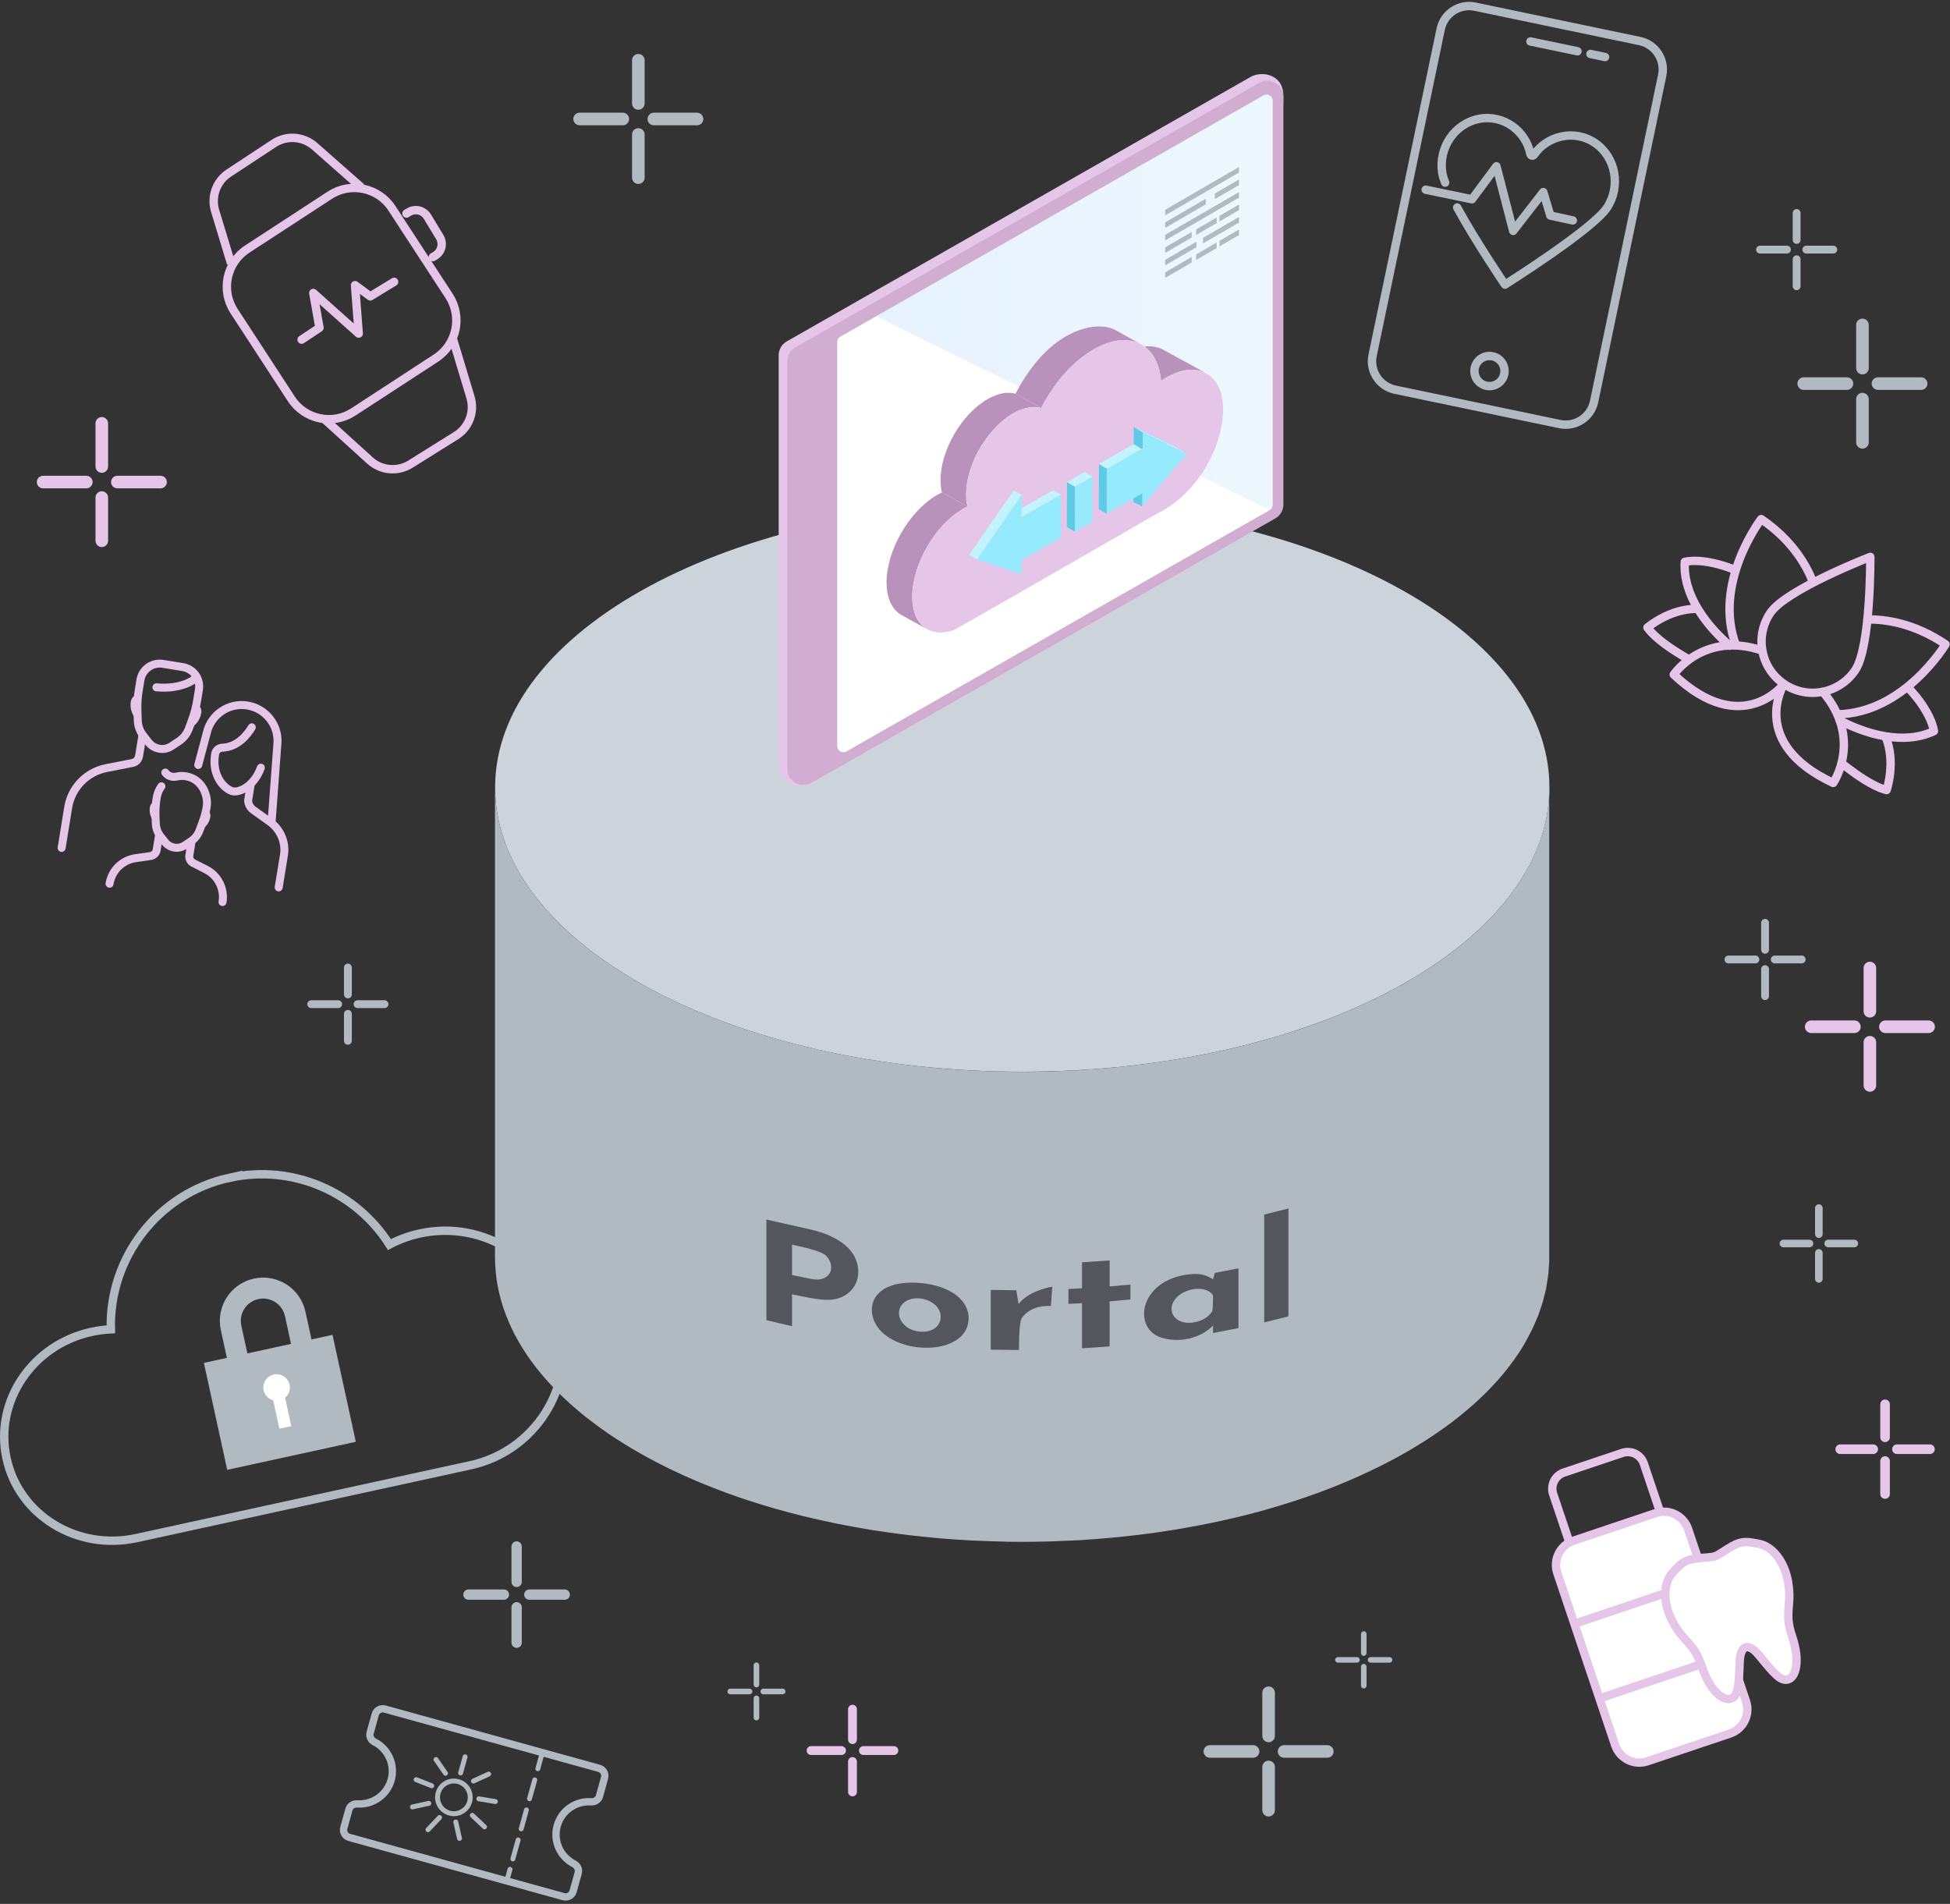 <svg width="465" height="454" viewBox="0 0 465 454" fill="none" xmlns="http://www.w3.org/2000/svg">
<rect x="0" y="0" width="465" height="454" fill="#333333" stroke="none"/>
<path d="M78.646 46.554L58.952 59.397C54 62.626 52.604 69.258 55.833 74.21L69.459 95.105C72.689 100.056 79.321 101.453 84.272 98.224L103.966 85.381C108.918 82.151 110.314 75.519 107.085 70.567L93.459 49.673C90.23 44.721 83.597 43.325 78.646 46.554Z" stroke="#E5C6E8" stroke-width="2" stroke-miterlimit="10"/>
<path d="M55.104 62.823L51.302 50.292C50.272 46.883 51.599 43.209 54.573 41.255L65.298 34.193C68.325 32.207 72.307 32.483 75.025 34.873L86.165 44.685" stroke="#E5C6E8" stroke-width="2" stroke-miterlimit="10"/>
<path d="M77.319 99.916L88.3 109.877C90.965 112.235 94.862 112.553 97.878 110.674L108.763 103.867C111.832 101.944 113.245 98.207 112.193 94.745L107.914 80.536" stroke="#E5C6E8" stroke-width="2" stroke-miterlimit="10"/>
<path d="M71.925 80.993L76.184 78.157L74.708 69.864L85.539 79.548L84.658 68.005L88.3 70.671L93.982 67.209" stroke="#E5C6E8" stroke-width="2" stroke-linecap="round" stroke-linejoin="round"/>
<path d="M96.923 50.919L97.486 50.579C99.015 49.655 100.99 50.143 101.914 51.662L104.866 56.536C105.79 58.066 105.302 60.041 103.783 60.965L103.22 61.304" stroke="#E5C6E8" stroke-width="2" stroke-linecap="round" stroke-linejoin="round"/>
<path d="M445.896 241.143V230.832" stroke="#E5C6E8" stroke-width="3" stroke-linecap="round" stroke-linejoin="round"/>
<path d="M445.896 258.835V248.534" stroke="#E5C6E8" stroke-width="3" stroke-linecap="round" stroke-linejoin="round"/>
<path d="M442.201 244.839H431.9" stroke="#E5C6E8" stroke-width="3" stroke-linecap="round" stroke-linejoin="round"/>
<path d="M459.903 244.839H449.592" stroke="#E5C6E8" stroke-width="3" stroke-linecap="round" stroke-linejoin="round"/>
<path d="M152.218 24.668V14.367" stroke="#B2BAC1" stroke-width="3" stroke-linecap="round" stroke-linejoin="round"/>
<path d="M152.218 42.37V32.069" stroke="#B2BAC1" stroke-width="3" stroke-linecap="round" stroke-linejoin="round"/>
<path d="M148.512 28.374H138.211" stroke="#B2BAC1" stroke-width="3" stroke-linecap="round" stroke-linejoin="round"/>
<path d="M166.214 28.374H155.913" stroke="#B2BAC1" stroke-width="3" stroke-linecap="round" stroke-linejoin="round"/>
<path d="M444.122 87.778V77.477" stroke="#B2BAC1" stroke-width="3" stroke-linecap="round" stroke-linejoin="round"/>
<path d="M444.122 105.481V95.169" stroke="#B2BAC1" stroke-width="3" stroke-linecap="round" stroke-linejoin="round"/>
<path d="M440.427 91.474H430.115" stroke="#B2BAC1" stroke-width="3" stroke-linecap="round" stroke-linejoin="round"/>
<path d="M458.118 91.474H447.817" stroke="#B2BAC1" stroke-width="3" stroke-linecap="round" stroke-linejoin="round"/>
<path d="M420.898 226.488V220.064" stroke="#B2BAC1" stroke-width="1.87" stroke-linecap="round" stroke-linejoin="round"/>
<path d="M420.898 237.533V231.097" stroke="#B2BAC1" stroke-width="1.87" stroke-linecap="round" stroke-linejoin="round"/>
<path d="M418.593 228.793H412.168" stroke="#B2BAC1" stroke-width="1.87" stroke-linecap="round" stroke-linejoin="round"/>
<path d="M429.638 228.793H423.213" stroke="#B2BAC1" stroke-width="1.87" stroke-linecap="round" stroke-linejoin="round"/>
<path d="M428.428 57.216V50.791" stroke="#B2BAC1" stroke-width="1.87" stroke-linecap="round" stroke-linejoin="round"/>
<path d="M428.428 68.26V61.825" stroke="#B2BAC1" stroke-width="1.87" stroke-linecap="round" stroke-linejoin="round"/>
<path d="M426.123 59.52H419.698" stroke="#B2BAC1" stroke-width="1.87" stroke-linecap="round" stroke-linejoin="round"/>
<path d="M437.167 59.52H430.742" stroke="#B2BAC1" stroke-width="1.87" stroke-linecap="round" stroke-linejoin="round"/>
<path d="M433.726 294.293V288.081" stroke="#B2BAC1" stroke-width="1.81" stroke-linecap="round" stroke-linejoin="round"/>
<path d="M433.726 304.965V298.753" stroke="#B2BAC1" stroke-width="1.81" stroke-linecap="round" stroke-linejoin="round"/>
<path d="M431.496 296.523H425.284" stroke="#B2BAC1" stroke-width="1.81" stroke-linecap="round" stroke-linejoin="round"/>
<path d="M442.179 296.523H435.956" stroke="#B2BAC1" stroke-width="1.81" stroke-linecap="round" stroke-linejoin="round"/>
<path d="M302.514 413.952V403.651" stroke="#B2BAC1" stroke-width="3" stroke-linecap="round" stroke-linejoin="round"/>
<path d="M302.514 431.654V421.343" stroke="#B2BAC1" stroke-width="3" stroke-linecap="round" stroke-linejoin="round"/>
<path d="M298.808 417.647H288.507" stroke="#B2BAC1" stroke-width="3" stroke-linecap="round" stroke-linejoin="round"/>
<path d="M316.51 417.647H306.209" stroke="#B2BAC1" stroke-width="3" stroke-linecap="round" stroke-linejoin="round"/>
<path d="M325.206 394.189V389.655" stroke="#B2BAC1" stroke-width="1.32" stroke-linecap="round" stroke-linejoin="round"/>
<path d="M325.206 401.962V397.439" stroke="#B2BAC1" stroke-width="1.32" stroke-linecap="round" stroke-linejoin="round"/>
<path d="M323.582 395.814H319.047" stroke="#B2BAC1" stroke-width="1.32" stroke-linecap="round" stroke-linejoin="round"/>
<path d="M331.355 395.814H326.831" stroke="#B2BAC1" stroke-width="1.32" stroke-linecap="round" stroke-linejoin="round"/>
<path d="M449.517 342.738V334.869" stroke="#E5C6E8" stroke-width="2.29" stroke-linecap="round" stroke-linejoin="round"/>
<path d="M449.517 356.267V348.398" stroke="#E5C6E8" stroke-width="2.29" stroke-linecap="round" stroke-linejoin="round"/>
<path d="M446.692 345.574H438.823" stroke="#E5C6E8" stroke-width="2.29" stroke-linecap="round" stroke-linejoin="round"/>
<path d="M460.221 345.574H452.353" stroke="#E5C6E8" stroke-width="2.29" stroke-linecap="round" stroke-linejoin="round"/>
<path d="M203.286 414.833V407.569" stroke="#E5C6E8" stroke-width="2.11" stroke-linecap="round" stroke-linejoin="round"/>
<path d="M203.286 427.3V420.047" stroke="#E5C6E8" stroke-width="2.11" stroke-linecap="round" stroke-linejoin="round"/>
<path d="M200.673 417.435H193.41" stroke="#E5C6E8" stroke-width="2.11" stroke-linecap="round" stroke-linejoin="round"/>
<path d="M213.152 417.435H205.888" stroke="#E5C6E8" stroke-width="2.11" stroke-linecap="round" stroke-linejoin="round"/>
<path d="M123.195 377.219V368.777" stroke="#B2BAC1" stroke-width="2.46" stroke-linecap="round" stroke-linejoin="round"/>
<path d="M123.195 391.715V383.272" stroke="#B2BAC1" stroke-width="2.46" stroke-linecap="round" stroke-linejoin="round"/>
<path d="M120.158 380.246H111.716" stroke="#B2BAC1" stroke-width="2.46" stroke-linecap="round" stroke-linejoin="round"/>
<path d="M134.664 380.246H126.222" stroke="#B2BAC1" stroke-width="2.46" stroke-linecap="round" stroke-linejoin="round"/>
<path d="M180.38 401.697V397.099" stroke="#B2BAC1" stroke-width="1.34" stroke-linecap="round" stroke-linejoin="round"/>
<path d="M180.38 409.577V404.989" stroke="#B2BAC1" stroke-width="1.34" stroke-linecap="round" stroke-linejoin="round"/>
<path d="M178.734 403.343H174.146" stroke="#B2BAC1" stroke-width="1.34" stroke-linecap="round" stroke-linejoin="round"/>
<path d="M186.624 403.343H182.026" stroke="#B2BAC1" stroke-width="1.34" stroke-linecap="round" stroke-linejoin="round"/>
<path d="M24.275 111.247V100.946" stroke="#E5C6E8" stroke-width="3" stroke-linecap="round" stroke-linejoin="round"/>
<path d="M24.275 128.95V118.649" stroke="#E5C6E8" stroke-width="3" stroke-linecap="round" stroke-linejoin="round"/>
<path d="M20.58 114.953H10.279" stroke="#E5C6E8" stroke-width="3" stroke-linecap="round" stroke-linejoin="round"/>
<path d="M38.282 114.953H27.981" stroke="#E5C6E8" stroke-width="3" stroke-linecap="round" stroke-linejoin="round"/>
<path d="M82.958 237.14V230.715" stroke="#B2BAC1" stroke-width="1.87" stroke-linecap="round" stroke-linejoin="round"/>
<path d="M82.958 248.184V241.759" stroke="#B2BAC1" stroke-width="1.87" stroke-linecap="round" stroke-linejoin="round"/>
<path d="M80.644 239.455H74.219" stroke="#B2BAC1" stroke-width="1.87" stroke-linecap="round" stroke-linejoin="round"/>
<path d="M91.687 239.455H85.262" stroke="#B2BAC1" stroke-width="1.87" stroke-linecap="round" stroke-linejoin="round"/>
<path d="M132.869 435.382C133.878 431.739 137.308 429.413 140.94 429.658C141.853 429.721 142.703 429.19 142.947 428.309L144.158 423.955C144.434 422.968 143.85 421.937 142.862 421.672L91.762 407.538C90.774 407.262 89.744 407.846 89.478 408.833L88.268 413.187C88.024 414.069 88.48 414.961 89.298 415.375C92.537 417.031 94.289 420.791 93.28 424.433C92.271 428.075 88.841 430.401 85.21 430.157C84.296 430.093 83.447 430.624 83.202 431.505L81.992 435.859C81.716 436.847 82.3 437.877 83.287 438.143L134.388 452.277C135.375 452.553 136.405 451.969 136.671 450.981L137.881 446.627C138.126 445.746 137.669 444.854 136.851 444.44C133.613 442.783 131.86 439.024 132.869 435.382V435.382Z" stroke="#B2BAC1" stroke-width="1.75" stroke-linecap="round" stroke-linejoin="round"/>
<path d="M129.173 418.444L128.25 421.767" stroke="#B2BAC1" stroke-width="1.17" stroke-miterlimit="10" stroke-linecap="round"/>
<path d="M127.517 424.422L126.264 428.936" stroke="#B2BAC1" stroke-width="1.17" stroke-miterlimit="10" stroke-linecap="round"/>
<path d="M125.531 431.59L124.288 436.104" stroke="#B2BAC1" stroke-width="1.17" stroke-miterlimit="10" stroke-linecap="round"/>
<path d="M123.556 438.748L122.303 443.272" stroke="#B2BAC1" stroke-width="1.17" stroke-miterlimit="10" stroke-linecap="round"/>
<path d="M121.612 445.757L120.848 448.539" stroke="#B2BAC1" stroke-width="1.17" stroke-miterlimit="10" stroke-linecap="round"/>
<path d="M108.232 432.493C110.385 432.493 112.13 430.748 112.13 428.596C112.13 426.443 110.385 424.698 108.232 424.698C106.08 424.698 104.335 426.443 104.335 428.596C104.335 430.748 106.08 432.493 108.232 432.493Z" stroke="#B2BAC1" stroke-width="1.17" stroke-linecap="round" stroke-linejoin="round"/>
<path d="M112.894 424.709L116.536 423.042" stroke="#B2BAC1" stroke-width="1.17" stroke-linecap="round" stroke-linejoin="round"/>
<path d="M114.179 428.946L118.129 429.594" stroke="#B2BAC1" stroke-width="1.17" stroke-linecap="round" stroke-linejoin="round"/>
<path d="M112.628 432.886L115.538 435.636" stroke="#B2BAC1" stroke-width="1.17" stroke-linecap="round" stroke-linejoin="round"/>
<path d="M108.688 434.479L109.57 438.387" stroke="#B2BAC1" stroke-width="1.17" stroke-linecap="round" stroke-linejoin="round"/>
<path d="M109.836 422.787L110.908 418.922" stroke="#B2BAC1" stroke-width="1.17" stroke-linecap="round" stroke-linejoin="round"/>
<path d="M106.236 422.861L103.963 419.569" stroke="#B2BAC1" stroke-width="1.17" stroke-linecap="round" stroke-linejoin="round"/>
<path d="M102.954 425.835L99.227 424.369" stroke="#B2BAC1" stroke-width="1.17" stroke-linecap="round" stroke-linejoin="round"/>
<path d="M102.264 430.019L98.345 430.879" stroke="#B2BAC1" stroke-width="1.17" stroke-linecap="round" stroke-linejoin="round"/>
<path d="M104.823 433.406L102.052 436.305" stroke="#B2BAC1" stroke-width="1.17" stroke-linecap="round" stroke-linejoin="round"/>
<path d="M425.411 163.091C425.411 163.091 416.724 177.161 437.156 186.698C437.156 186.698 444.281 176.206 434.649 164.928M439.109 181.961C442.348 184.574 446.639 187.611 449.888 188.397C449.888 188.397 452.193 181.685 449.601 175.579M438.632 171.756C441.233 173.115 445.216 174.857 449.601 175.579C453.361 176.206 457.417 176.089 461.166 174.347C461.166 174.347 460.773 169.972 454.847 163.792M438.122 170.333C454.093 170.089 463.938 153.65 463.938 153.65C456.323 148.479 449.325 147.65 445.279 147.714M420.281 155.158C406.253 150.358 399.128 160.85 399.128 160.85C415.524 176.333 425.411 163.07 425.411 163.07M404.873 145.187C398.236 145.027 392.852 149.636 392.852 149.636C394.784 152.365 399.191 155.232 402.802 157.282M413.888 135.958C405.956 132.73 401.751 133.983 401.751 133.983C401.517 138.114 402.908 141.926 404.873 145.187C407.166 148.999 410.257 152.057 412.476 153.979M432.366 138.942C430.943 135.151 427.587 128.96 419.973 123.778C419.973 123.778 408.324 138.985 413.973 153.926M442.37 159.852C438.579 165.427 430.986 166.882 425.411 163.091C419.835 159.3 418.38 151.707 422.172 146.132C425.963 140.557 445.991 132.794 445.991 132.794C445.991 132.794 446.161 154.277 442.37 159.863V159.852Z" stroke="#E5C6E8" stroke-width="2" stroke-linecap="round" stroke-linejoin="round"/>
<path d="M79.29 318.307L48.62 324.995L54.18 350.498L84.85 343.811L79.29 318.307Z" fill="#B2BAC1"/>
<path d="M69.058 330.197C68.686 328.487 66.997 327.404 65.288 327.776C63.578 328.147 62.495 329.836 62.867 331.546C63.132 332.746 64.035 333.616 65.139 333.914L66.615 340.689L69.461 340.073L67.985 333.298C68.866 332.565 69.323 331.386 69.068 330.197H69.058Z" fill="white"/>
<path d="M72.732 324.027L70.396 313.312C69.472 309.086 65.309 306.41 61.083 307.333C56.856 308.257 54.18 312.42 55.104 316.647L57.44 327.362" stroke="#B2BAC1" stroke-width="5" stroke-miterlimit="10"/>
<path d="M54.764 280.838C37.582 284.587 25.964 300.027 26.431 316.986C24.913 317.061 23.373 317.252 21.823 317.592C7.667 320.682 -1.402 334.19 1.561 347.772C4.524 361.354 18.393 369.86 32.548 366.77L112.172 349.407C127.443 346.083 137.117 331.004 133.782 315.744C130.459 300.473 115.379 290.799 100.108 294.134C97.528 294.696 95.096 295.599 92.866 296.778C85.008 284.343 69.95 277.525 54.753 280.849L54.764 280.838Z" stroke="#B2BAC1" stroke-width="2" stroke-miterlimit="10"/>
<path d="M344.609 43.549C344.269 42.667 344.036 41.903 343.929 41.287C342.942 35.255 346.871 29.467 352.69 28.342C358.627 27.206 363.926 31.379 364.934 36.71C365.019 37.156 365.561 37.273 365.816 36.89C368.885 32.409 375.405 30.699 380.386 34.119C385.281 37.474 386.555 44.356 383.242 49.485C379.94 54.603 358.881 67.867 358.881 67.867C358.881 67.867 351.915 57.619 347.476 49.474" stroke="#B2BAC1" stroke-width="2" stroke-linecap="round" stroke-linejoin="round"/>
<path d="M339.968 45.237L351.012 47.52L356.842 39.651L360.835 55.06L368.014 45.8L369.702 51.407L375.055 52.565" stroke="#B2BAC1" stroke-width="2" stroke-linecap="round" stroke-linejoin="round"/>
<path d="M355.185 92.068C357.167 92.068 358.774 90.461 358.774 88.479C358.774 86.497 357.167 84.89 355.185 84.89C353.203 84.89 351.596 86.497 351.596 88.479C351.596 90.461 353.203 92.068 355.185 92.068Z" stroke="#B2BAC1" stroke-width="2" stroke-linecap="round" stroke-linejoin="round"/>
<path d="M364.945 9.885L376.169 12.222" stroke="#B2BAC1" stroke-width="2" stroke-linecap="round" stroke-linejoin="round"/>
<path d="M379.259 12.869L382.753 13.602" stroke="#B2BAC1" stroke-width="2" stroke-linecap="round" stroke-linejoin="round"/>
<path d="M391.004 9.785L351.741 1.59C347.998 0.809 344.33 3.21 343.549 6.953L327.314 84.731C326.533 88.474 328.934 92.142 332.677 92.923L371.94 101.119C375.684 101.9 379.351 99.499 380.133 95.756L396.367 17.978C397.149 14.235 394.747 10.567 391.004 9.785Z" stroke="#B2BAC1" stroke-width="2" stroke-linecap="round" stroke-linejoin="round"/>
<path d="M394.856 360.803L375.187 367.414C372.007 368.483 370.296 371.928 371.365 375.108L385.167 416.166C386.236 419.346 389.68 421.057 392.86 419.988L412.529 413.377C415.709 412.308 417.42 408.864 416.351 405.684L402.549 364.625C401.48 361.445 398.036 359.734 394.856 360.803Z" fill="white" stroke="#E5C6E8" stroke-width="2" stroke-miterlimit="10"/>
<path d="M395.858 360.526L391.992 349.014C391.281 346.89 388.987 345.754 386.863 346.466L372.92 351.149C370.796 351.86 369.66 354.154 370.371 356.278L374.237 367.789" stroke="#E5C6E8" stroke-width="2" stroke-miterlimit="10"/>
<path d="M375.437 387.202L406.615 376.72" stroke="#E5C6E8" stroke-width="2" stroke-miterlimit="10"/>
<path d="M381.416 405L412.605 394.518" stroke="#E5C6E8" stroke-width="2" stroke-miterlimit="10"/>
<path d="M419.315 368.119C415.524 367.343 414.675 367.545 410.629 370.2C410.023 370.593 409.471 370.901 408.961 371.135C408.409 371.251 407.793 371.347 407.071 371.4C402.25 371.719 401.443 372.08 398.894 374.979C396.611 377.379 396.431 382.147 398.83 386.649C401.602 391.842 403.853 391.513 405.86 397.481C407.857 403.407 411 405.647 412.731 405.063C414.462 404.479 414.653 402.154 414.834 396.44C414.961 392.522 416.713 391.322 419.57 394.848C423.181 399.286 424.731 401.028 426.462 400.444C428.193 399.86 429.35 396.175 427.354 390.249C425.358 384.324 427.354 383.251 426.409 377.379C425.602 372.345 422.586 368.65 419.315 368.119V368.119Z" fill="white" stroke="#E5C6E8" stroke-width="2" stroke-linecap="round" stroke-linejoin="round"/>
<path d="M33.514 165.639C32.516 165.48 31.401 166.054 31.199 167.264C30.997 168.475 31.231 169.834 32.048 170.97L33.514 165.65V165.639Z" fill="#E5C6E8"/>
<path d="M46.32 167.721C47.319 167.88 48.2 168.783 47.998 169.993C47.796 171.204 47.149 172.425 46.023 173.243L46.32 167.731V167.721Z" fill="#E5C6E8"/>
<path d="M37.921 199.239L37.358 202.69C37.241 203.402 36.699 203.965 35.999 204.113L32.356 204.634C29.16 205.09 26.643 207.543 26.123 210.729" stroke="#E5C6E8" stroke-width="1.9" stroke-miterlimit="10" stroke-linecap="round"/>
<path d="M45.704 200.545L45.152 203.965C45.035 204.665 45.365 205.377 45.98 205.738L49.124 207.342C51.991 208.796 53.584 211.94 53.064 215.104" stroke="#E5C6E8" stroke-width="1.9" stroke-miterlimit="10" stroke-linecap="round"/>
<path d="M37.294 163.898C43.379 164.461 46.363 161.965 46.363 161.965" stroke="#E5C6E8" stroke-width="1.9" stroke-miterlimit="10" stroke-linecap="round"/>
<path d="M33.981 175.26L33.164 180.283C33.026 181.112 32.399 181.77 31.571 181.94L25.337 183.161C20.644 184.085 17.022 187.834 16.258 192.549L14.697 202.191" stroke="#E5C6E8" stroke-width="1.9" stroke-miterlimit="10" stroke-linecap="round"/>
<path d="M38.856 158.301C36.296 157.887 33.896 159.618 33.482 162.178L33.047 164.885C32.611 167.54 32.771 169.579 32.866 171.905C32.919 173.179 33.376 174.411 34.172 175.409L35.447 177.034C36.084 177.841 36.997 178.372 38.006 178.542C39.015 178.712 40.056 178.489 40.916 177.915L42.636 176.779C43.709 176.078 44.526 175.059 44.983 173.859C45.748 171.841 46.533 169.961 47.032 166.914L47.436 164.439C47.85 161.88 46.119 159.48 43.56 159.066L38.856 158.301V158.301Z" stroke="#E5C6E8" stroke-width="1.9" stroke-miterlimit="10"/>
<path d="M60.042 173.434C59.129 174.974 56.803 178.16 53.001 178.298C52.141 178.33 51.429 178.967 51.291 179.816C51.058 181.292 51.079 182.822 51.536 184.245C52.481 187.229 54.594 188.545 55.571 188.705C57.334 188.991 60.679 187.292 62.208 183.055" stroke="#E5C6E8" stroke-width="1.9" stroke-miterlimit="10" stroke-linecap="round"/>
<path d="M47.277 182.418L49.294 174.825C50.272 170.397 54.53 167.508 59.001 168.231C63.429 168.953 66.604 173.009 66.137 177.544L64.788 195.703" stroke="#E5C6E8" stroke-width="1.9" stroke-linecap="round" stroke-linejoin="round"/>
<path d="M59.766 187.165L59.192 190.722C59.15 190.977 59.192 191.264 59.267 191.54C59.458 192.22 59.904 192.793 60.477 193.207L64.311 195.936C66.817 197.721 68.208 200.8 67.719 203.837L66.456 211.611" stroke="#E5C6E8" stroke-width="1.9" stroke-miterlimit="10" stroke-linecap="round"/>
<path d="M48.711 192.836C49.571 192.974 50.314 193.749 50.155 194.779C49.995 195.809 49.433 196.86 48.466 197.561L48.721 192.836H48.711Z" fill="#E5C6E8"/>
<path d="M37.73 191.062C36.87 190.924 35.914 191.423 35.744 192.453C35.574 193.483 35.776 194.662 36.477 195.628L37.73 191.062Z" fill="#E5C6E8"/>
<path d="M38.495 187.494C37.932 188.259 37.539 189.172 37.369 190.223C36.944 192.825 37.072 194.556 37.157 196.393C37.199 197.497 37.592 198.559 38.272 199.43L39.365 200.821C39.907 201.512 40.693 201.968 41.564 202.117C42.434 202.266 43.316 202.064 44.059 201.586L45.535 200.609C46.449 200.004 47.15 199.133 47.542 198.113C48.254 196.255 48.923 194.63 49.295 192.358C49.709 189.809 48.275 185.752 44.335 185.115C43.571 184.988 42.806 185.02 42.084 185.179C41.075 185.402 40.024 185.062 39.419 184.223" stroke="#E5C6E8" stroke-width="1.9" stroke-linecap="round" stroke-linejoin="round"/>
<path d="M243.767 119.912C313.197 119.912 369.479 150.284 369.479 187.738C369.479 225.193 313.197 255.564 243.767 255.564C174.338 255.564 118.066 225.203 118.066 187.738C118.066 150.273 174.338 119.912 243.767 119.912Z" fill="#CCD3DB"/>
<path d="M369.373 190.106C369.341 190.584 369.319 191.073 369.277 191.551C369.213 192.22 369.096 192.889 368.99 193.547C368.916 193.993 368.863 194.45 368.778 194.896C368.661 195.522 368.491 196.138 368.342 196.754C368.215 197.253 368.119 197.763 367.971 198.251C367.79 198.878 367.567 199.494 367.355 200.11C367.196 200.588 367.047 201.076 366.866 201.554C366.718 201.947 366.527 202.329 366.367 202.722C366.049 203.476 365.741 204.23 365.38 204.973C365.167 205.42 364.912 205.866 364.679 206.312C364.328 206.981 363.978 207.66 363.585 208.319C363.054 209.211 362.512 210.103 361.918 210.973C361.822 211.111 361.716 211.25 361.62 211.388C361.068 212.184 360.495 212.98 359.889 213.766C359.709 214 359.528 214.234 359.348 214.467C358.636 215.359 357.904 216.251 357.118 217.122C357.065 217.186 357.001 217.249 356.937 217.313C356.194 218.141 355.419 218.949 354.622 219.756C354.431 219.947 354.24 220.138 354.049 220.329C353.199 221.168 352.318 221.996 351.405 222.814C351.256 222.952 351.097 223.079 350.937 223.218C350.109 223.94 349.259 224.662 348.378 225.373C348.176 225.533 347.985 225.692 347.783 225.851C346.796 226.637 345.776 227.402 344.736 228.166C344.513 228.325 344.29 228.485 344.067 228.644C343.111 229.324 342.123 230.003 341.125 230.662C340.955 230.768 340.796 230.885 340.626 230.991C339.755 231.564 338.842 232.117 337.929 232.669C337.525 232.913 337.132 233.168 336.729 233.412C335.412 234.198 334.053 234.963 332.672 235.706C332.513 235.791 332.353 235.865 332.194 235.95C330.952 236.609 329.699 237.267 328.414 237.893C327.915 238.138 327.394 238.371 326.885 238.616C325.908 239.083 324.931 239.55 323.932 239.996C323.646 240.124 323.348 240.251 323.062 240.378C321.936 240.878 320.789 241.355 319.631 241.833C319.207 242.003 318.782 242.184 318.347 242.354C317.125 242.842 315.893 243.309 314.651 243.777C314.396 243.872 314.141 243.968 313.886 244.063C312.4 244.605 310.881 245.125 309.341 245.635C308.938 245.773 308.524 245.9 308.12 246.028C306.92 246.41 305.72 246.792 304.499 247.154C304.042 247.292 303.586 247.43 303.118 247.557C301.526 248.014 299.922 248.47 298.297 248.895C298.287 248.895 298.276 248.895 298.265 248.895C296.651 249.32 295.016 249.713 293.359 250.095C292.722 250.244 292.064 250.382 291.426 250.531C290.301 250.785 289.165 251.019 288.018 251.253C287.327 251.391 286.637 251.529 285.947 251.656C284.8 251.879 283.643 252.092 282.474 252.293C281.795 252.41 281.126 252.527 280.435 252.644C279.14 252.856 277.823 253.058 276.506 253.249C275.954 253.334 275.413 253.419 274.86 253.493C274.404 253.557 273.947 253.599 273.49 253.663C271.345 253.939 269.168 254.194 266.981 254.417C266.248 254.492 265.526 254.566 264.793 254.63C262.457 254.842 260.099 255.022 257.71 255.171C257.413 255.192 257.115 255.214 256.818 255.235C255.395 255.309 253.951 255.362 252.507 255.415C251.784 255.447 251.062 255.479 250.33 255.5C248.153 255.564 245.965 255.596 243.756 255.596C242.174 255.596 240.613 255.564 239.041 255.532C237.204 255.5 235.367 255.437 233.551 255.352C232.893 255.32 232.224 255.309 231.565 255.267C229.123 255.139 226.702 254.98 224.302 254.778C223.866 254.746 223.452 254.693 223.017 254.651C220.978 254.47 218.96 254.258 216.953 254.024C216.188 253.939 215.424 253.833 214.67 253.738C212.928 253.515 211.197 253.27 209.488 253.005C208.808 252.899 208.118 252.803 207.438 252.686C204.953 252.283 202.5 251.847 200.089 251.359C199.665 251.274 199.261 251.178 198.836 251.093C196.797 250.669 194.78 250.223 192.794 249.745C191.966 249.543 191.137 249.352 190.309 249.139C189.64 248.969 188.971 248.8 188.313 248.619C187.229 248.332 186.157 248.035 185.084 247.727C184.468 247.546 183.842 247.377 183.237 247.196C182.047 246.846 180.89 246.474 179.722 246.102C179.254 245.954 178.787 245.816 178.32 245.656C176.706 245.125 175.113 244.573 173.552 244.01C173.435 243.968 173.307 243.915 173.191 243.872C171.799 243.362 170.43 242.831 169.081 242.301C168.784 242.184 168.486 242.067 168.189 241.95C166.787 241.377 165.417 240.803 164.069 240.198C163.814 240.081 163.559 239.964 163.293 239.847C162.051 239.285 160.819 238.711 159.619 238.127C159.439 238.042 159.258 237.957 159.088 237.872C157.793 237.235 156.518 236.577 155.265 235.908C154.989 235.759 154.713 235.61 154.437 235.462C153.184 234.782 151.952 234.092 150.752 233.38C150.678 233.338 150.603 233.295 150.529 233.242C149.382 232.563 148.278 231.862 147.184 231.161C146.94 231.002 146.706 230.853 146.462 230.694C145.357 229.961 144.274 229.217 143.223 228.463C143.032 228.325 142.841 228.177 142.639 228.039C141.672 227.338 140.738 226.626 139.825 225.904C139.676 225.787 139.527 225.681 139.389 225.564C138.402 224.779 137.456 223.971 136.533 223.164C136.331 222.984 136.129 222.803 135.927 222.623C135.003 221.795 134.101 220.956 133.241 220.106C133.198 220.064 133.166 220.032 133.124 219.989C132.295 219.161 131.51 218.322 130.745 217.472C130.575 217.292 130.405 217.101 130.246 216.92C129.481 216.06 128.749 215.189 128.058 214.308C127.931 214.149 127.814 213.989 127.697 213.83C127.071 213.012 126.465 212.195 125.892 211.366C125.796 211.228 125.69 211.08 125.595 210.942C124.979 210.039 124.416 209.115 123.874 208.191C123.758 207.989 123.641 207.777 123.524 207.575C122.993 206.63 122.473 205.674 122.016 204.708C122.005 204.687 121.995 204.655 121.984 204.634C121.538 203.689 121.135 202.733 120.763 201.766C120.678 201.554 120.604 201.352 120.519 201.14C120.158 200.174 119.839 199.207 119.552 198.23C119.499 198.06 119.467 197.89 119.414 197.72C119.17 196.818 118.958 195.915 118.777 195.013C118.745 194.853 118.703 194.683 118.671 194.524C118.49 193.526 118.352 192.528 118.246 191.519C118.225 191.296 118.204 191.073 118.182 190.86C118.097 189.83 118.034 188.79 118.034 187.738V299.847C118.034 300.887 118.097 301.928 118.182 302.969C118.204 303.192 118.214 303.415 118.246 303.627C118.352 304.636 118.49 305.634 118.671 306.633C118.703 306.802 118.735 306.962 118.777 307.121C118.958 308.034 119.17 308.937 119.414 309.829C119.457 309.999 119.499 310.169 119.552 310.328C119.828 311.305 120.158 312.271 120.519 313.238C120.593 313.45 120.678 313.652 120.763 313.864C121.135 314.831 121.538 315.786 121.995 316.732C122.005 316.753 122.016 316.774 122.027 316.806C122.483 317.772 122.993 318.728 123.535 319.673C123.651 319.875 123.768 320.087 123.885 320.289C124.427 321.213 125 322.137 125.605 323.039C125.701 323.177 125.807 323.316 125.903 323.464C126.476 324.293 127.081 325.121 127.708 325.928C127.825 326.087 127.942 326.246 128.069 326.395C128.77 327.277 129.492 328.147 130.257 329.008C130.416 329.199 130.586 329.379 130.756 329.56C131.52 330.409 132.317 331.248 133.134 332.077C133.177 332.119 133.209 332.151 133.251 332.193C134.111 333.043 135.014 333.882 135.938 334.71C136.14 334.891 136.341 335.071 136.543 335.252C137.467 336.069 138.412 336.866 139.4 337.662C139.538 337.779 139.687 337.885 139.835 338.002C140.748 338.724 141.694 339.436 142.649 340.137C142.841 340.275 143.032 340.423 143.223 340.561C144.274 341.315 145.357 342.059 146.472 342.791C146.706 342.951 146.95 343.099 147.184 343.248C148.278 343.96 149.393 344.66 150.54 345.34C150.614 345.383 150.678 345.425 150.752 345.467C151.952 346.179 153.184 346.869 154.437 347.56C154.713 347.708 154.989 347.857 155.265 348.006C156.518 348.675 157.793 349.333 159.088 349.97C159.258 350.055 159.439 350.14 159.608 350.225C160.819 350.809 162.051 351.382 163.293 351.945C163.548 352.062 163.803 352.179 164.058 352.285C165.407 352.88 166.787 353.464 168.189 354.037C168.476 354.154 168.773 354.271 169.07 354.388C170.43 354.929 171.799 355.46 173.191 355.97C173.307 356.013 173.424 356.055 173.541 356.097C173.584 356.119 173.626 356.129 173.679 356.151C175.198 356.703 176.748 357.234 178.32 357.754C178.776 357.903 179.244 358.041 179.7 358.189C180.868 358.561 182.037 358.933 183.237 359.283C183.842 359.464 184.458 359.634 185.074 359.814C186.146 360.122 187.219 360.42 188.313 360.706C188.971 360.876 189.629 361.057 190.298 361.216C190.776 361.333 191.244 361.471 191.732 361.588C192.082 361.673 192.443 361.736 192.794 361.821C194.78 362.299 196.797 362.745 198.836 363.17C199.261 363.255 199.665 363.351 200.089 363.435C202.5 363.913 204.953 364.359 207.438 364.763C207.661 364.795 207.873 364.848 208.096 364.88C208.553 364.954 209.02 365.007 209.477 365.071C211.187 365.336 212.918 365.581 214.659 365.804C215.424 365.899 216.178 365.995 216.942 366.09C218.949 366.324 220.967 366.536 223.006 366.717C223.356 366.749 223.696 366.791 224.047 366.823C224.132 366.823 224.206 366.823 224.291 366.844C226.691 367.046 229.112 367.205 231.555 367.333C232.224 367.365 232.893 367.386 233.562 367.418C235.378 367.492 237.204 367.556 239.041 367.598C239.434 367.598 239.827 367.63 240.22 367.641C241.399 367.662 242.577 367.662 243.756 367.662C245.965 367.662 248.153 367.63 250.33 367.566C251.062 367.545 251.795 367.503 252.528 367.481C253.961 367.428 255.395 367.375 256.807 367.301C256.871 367.301 256.935 367.301 257.009 367.301C257.243 367.29 257.476 367.258 257.721 367.248C260.099 367.11 262.457 366.919 264.793 366.706C265.526 366.642 266.259 366.568 266.981 366.494C269.168 366.271 271.335 366.027 273.48 365.74C273.809 365.697 274.138 365.666 274.467 365.623C274.595 365.602 274.733 365.581 274.86 365.57C275.413 365.496 275.943 365.411 276.496 365.326C277.812 365.135 279.129 364.933 280.435 364.72C281.115 364.604 281.784 364.487 282.464 364.37C283.632 364.168 284.789 363.956 285.947 363.733C286.637 363.595 287.327 363.467 288.007 363.329C289.154 363.096 290.29 362.851 291.416 362.607C292.064 362.469 292.711 362.32 293.349 362.172C293.625 362.108 293.911 362.055 294.188 361.981C295.557 361.662 296.906 361.322 298.255 360.972C298.265 360.972 298.276 360.972 298.287 360.972C299.922 360.547 301.525 360.101 303.108 359.634C303.564 359.496 304.021 359.368 304.478 359.23C305.699 358.869 306.91 358.487 308.11 358.105C308.513 357.977 308.917 357.85 309.32 357.712C310.86 357.202 312.378 356.682 313.865 356.14C314.12 356.044 314.375 355.949 314.63 355.853C315.883 355.397 317.115 354.919 318.325 354.43C318.761 354.26 319.185 354.08 319.61 353.91C320.768 353.432 321.915 352.954 323.04 352.455C323.327 352.328 323.624 352.2 323.911 352.073C324.017 352.03 324.123 351.988 324.219 351.935C325.122 351.531 325.982 351.106 326.863 350.692C327.373 350.448 327.893 350.214 328.392 349.97C329.677 349.333 330.941 348.685 332.173 348.027C332.332 347.942 332.492 347.867 332.651 347.783C334.042 347.039 335.391 346.264 336.707 345.489C337.122 345.245 337.504 344.99 337.907 344.745C338.736 344.236 339.575 343.737 340.382 343.216C340.456 343.163 340.53 343.11 340.605 343.068C340.775 342.961 340.934 342.845 341.104 342.738C342.113 342.08 343.09 341.4 344.045 340.721C344.268 340.561 344.491 340.402 344.714 340.243C345.755 339.478 346.775 338.714 347.762 337.928C347.964 337.768 348.155 337.609 348.357 337.45C349.228 336.738 350.088 336.027 350.916 335.294C351.065 335.156 351.224 335.029 351.383 334.891C352.297 334.073 353.178 333.245 354.028 332.406C354.219 332.215 354.41 332.023 354.601 331.832C355.397 331.025 356.183 330.218 356.916 329.39C356.969 329.326 357.033 329.262 357.097 329.199C357.118 329.177 357.139 329.156 357.16 329.135C357.914 328.285 358.636 327.415 359.327 326.544C359.507 326.31 359.688 326.077 359.868 325.843C360.474 325.057 361.058 324.271 361.599 323.464C361.695 323.326 361.801 323.188 361.886 323.05C362.396 322.285 362.895 321.521 363.351 320.756C363.426 320.639 363.479 320.512 363.543 320.395C363.935 319.737 364.286 319.057 364.636 318.388C364.87 317.942 365.125 317.496 365.337 317.05C365.698 316.307 366.006 315.553 366.325 314.799C366.473 314.459 366.643 314.119 366.781 313.769C366.803 313.726 366.813 313.673 366.824 313.631C367.004 313.153 367.153 312.675 367.312 312.197C367.525 311.581 367.748 310.965 367.928 310.339C368.066 309.84 368.173 309.34 368.3 308.841C368.438 308.3 368.587 307.758 368.704 307.217C368.714 307.142 368.725 307.057 368.735 306.983C368.82 306.537 368.873 306.091 368.948 305.634C369.054 304.965 369.16 304.307 369.235 303.638C369.288 303.16 369.298 302.672 369.33 302.194C369.362 301.695 369.415 301.206 369.426 300.707C369.426 300.41 369.426 300.123 369.426 299.826V187.717C369.426 188.513 369.362 189.299 369.319 190.085L369.373 190.106Z" fill="#B2BAC1"/>
<path d="M188.87 304.034V296.804C193.435 297.755 196.115 298.61 196.91 299.37C198.422 300.808 198.805 303.289 196.963 304.535C195.685 305.408 194.003 305.088 193.289 304.95L188.87 304.034M192.192 292.938L182.757 290.819V314.811L188.87 316.238V308.645C195.472 310.019 198.784 310.711 201.787 308.698C205.28 306.366 205.333 301.915 203.363 298.955C200.562 294.759 194.492 293.439 192.203 292.938" fill="#53565C"/>
<path d="M219.273 317.537C214.705 317.068 212.99 312.713 215.567 310.605C218.485 308.219 224.746 310.274 224.289 314.406C224.054 316.525 222.042 317.793 219.284 317.537M219.465 305.94C207.399 304.971 205.951 312.702 209.774 317.09C215.205 323.309 230.295 322.957 230.955 314.875C231.338 310.179 226.717 306.579 219.465 305.94" fill="#53565C"/>
<path d="M250.921 306.845C250.006 306.888 245.011 308.091 242.881 310.967L242.36 307.676L236.258 307.591V321.839L242.988 321.924C242.988 317.452 243.226 314.889 243.701 314.236C244.521 313.096 246.523 311.222 250.602 311.424L250.921 306.845" fill="#53565C"/>
<path d="M264.605 300.562L258.024 301.01V307.207L254.776 307.367V310.924L258.024 310.764V321.509L264.605 321.062V310.317L269.557 309.87V306.313L264.605 306.76V300.562Z" fill="#53565C"/>
<path d="M284.572 315.365C280.153 316.014 278.129 312.607 280.153 309.891C282.314 306.984 287.767 306.398 289.268 308.911C289.268 311.275 289.183 312.571 289.012 312.798C288.597 313.373 287.479 314.896 284.572 315.354M282.559 304.024C272.805 305.621 270.441 314.619 275.158 318.091C277.565 319.869 284.54 320.742 289.257 316.099V317.878L295.327 316.696V302.448L289.694 303.544C289.566 304.002 289.406 304.62 289.279 305.078C286.893 303.502 284.902 303.661 282.549 304.024" fill="#53565C"/>
<path d="M307.244 288.178L301.461 289.626V302.565V315.343L307.244 313.895V300.957V288.178Z" fill="#53565C"/>
<path d="M187.634 81.396L298.245 18.328C300.804 16.862 306.029 17.606 306.029 22.852L303.99 118.872C303.99 120.252 303.247 121.527 302.047 122.206L193.05 186.889C189.386 188.652 185.68 185.604 185.68 181.93V84.731C185.68 83.35 186.423 82.076 187.623 81.396H187.634Z" fill="#E5C6E8"/>
<path d="M189.683 82.819L300.294 19.751C302.853 18.296 306.039 20.144 306.039 23.085V120.295C306.039 121.675 305.296 122.95 304.096 123.629L193.484 186.687C190.925 188.142 187.739 186.294 187.739 183.353V86.154C187.739 84.773 188.483 83.499 189.683 82.819V82.819Z" fill="#D1ADD1"/>
<path d="M199.644 81.555V177.915C199.644 179.041 200.854 179.742 201.831 179.19L302.747 121.654C303.203 121.389 303.49 120.911 303.49 120.38V24.02C303.49 22.894 302.28 22.193 301.303 22.745L200.387 80.281C199.93 80.547 199.644 81.025 199.644 81.555V81.555Z" fill="white"/>
<g opacity="0.1">
<path d="M301.303 22.745L208.915 75.418L302.747 121.654C303.204 121.389 303.491 120.911 303.491 120.38V24.02C303.491 22.894 302.28 22.193 301.303 22.745V22.745Z" fill="url(#paint0_linear_53_165)"/>
</g>
<path d="M286.871 56.717L295.452 51.747V53.074L286.871 58.044V56.717Z" fill="#B2BAC1"/>
<path d="M285.31 57.63V58.958L277.845 63.28V61.952L285.31 57.63Z" fill="#B2BAC1"/>
<path d="M290.79 57.439L295.451 54.731V56.058L290.79 58.766V57.439Z" fill="#B2BAC1"/>
<path d="M284.174 61.273V62.6L277.845 66.274V64.947L284.174 61.273Z" fill="#B2BAC1"/>
<path d="M285.226 60.667L290.121 57.821V59.149L285.226 61.995V60.667Z" fill="#B2BAC1"/>
<path d="M290.79 51.481L295.451 48.774V50.101L290.79 52.809V51.481Z" fill="#B2BAC1"/>
<path d="M284.174 55.315V56.642L277.845 60.317V58.989L284.174 55.315Z" fill="#B2BAC1"/>
<path d="M285.226 54.71L290.121 51.864V53.191L285.226 56.037V54.71Z" fill="#B2BAC1"/>
<path d="M277.845 50.027L295.452 39.811V41.138L277.845 51.354V50.027Z" fill="#B2BAC1"/>
<path d="M289.685 46.151L295.451 42.805V44.133L289.685 47.478V46.151Z" fill="#B2BAC1"/>
<path d="M287.54 47.393V48.721L277.845 54.349V53.021L287.54 47.393Z" fill="#B2BAC1"/>
<path d="M277.845 56.005L295.452 45.8V47.128L277.845 57.333V56.005Z" fill="#B2BAC1"/>
<path d="M287.317 88.84C286.765 88.564 286.16 88.384 285.523 88.267C283.388 87.906 280.84 88.437 278.11 90.019C277.686 90.263 277.272 90.529 276.857 90.805C276.528 87.003 275.105 84.21 272.928 82.628C273.279 82.585 273.629 82.564 273.969 82.564C275.105 82.564 276.146 82.798 277.08 83.233L287.328 88.83L287.317 88.84Z" fill="#B992BC"/>
<path d="M224.61 117.396L230.716 120.794C230.365 120.953 230.015 121.134 229.664 121.346C222.964 125.212 217.537 134.578 217.537 142.266C217.537 146.164 218.928 148.872 221.179 150.103L214.988 146.663C214.988 146.663 214.967 146.663 214.957 146.652L214.872 146.61C212.737 145.335 211.41 142.67 211.41 138.879C211.41 131.19 216.836 121.835 223.537 117.969C223.887 117.767 224.238 117.587 224.588 117.417L224.61 117.396Z" fill="#B992BC"/>
<path d="M266.163 78.805L271.993 82.055C271.93 82.023 271.866 81.991 271.802 81.959C270.05 81.088 267.926 80.876 265.569 81.396C264.05 81.725 262.436 82.373 260.769 83.329C255.746 86.228 251.254 91.453 248.28 97.293L242.174 93.895C245.148 88.055 249.544 82.66 254.663 79.931C261.979 76.023 266.132 78.784 266.174 78.805H266.163Z" fill="#B992BC"/>
<path d="M248.27 97.293C246.401 96.762 244.086 97.155 241.569 98.6C241.059 98.886 240.56 99.226 240.072 99.576C234.603 103.569 230.387 111.385 230.387 117.884C230.387 118.957 230.504 119.923 230.716 120.794L224.61 117.396C224.398 116.525 224.281 115.559 224.281 114.486C224.281 107.403 229.282 98.759 235.463 95.191C237.98 93.746 240.305 93.353 242.164 93.885L248.27 97.283V97.293Z" fill="#B992BC"/>
<path d="M285.533 88.278C283.154 87.768 279.544 88.904 276.857 90.816C276.082 81.513 268.946 79.23 262.17 82.575C256.043 85.623 251.636 90.911 248.27 97.283C240.857 95.828 234.103 104.504 231.64 111.236C230.726 113.902 230.302 115.92 230.397 118.67C230.174 119.605 231.194 120.518 230.365 120.974C217.92 127.187 212.047 150.305 224.27 150.847C227.742 150.581 227.859 149.902 228.539 149.657C234.507 146.312 267.023 127.601 275.88 122.493C291.246 115.166 297.235 90.677 285.512 88.288L285.533 88.278Z" fill="#E5C6E8"/>
<path d="M279.501 106.139L272.365 120.741L270.262 119.721L270.347 101.838L279.501 106.139Z" fill="#5ECAE5"/>
<path d="M270.326 105.906L272.227 107.031L261.99 121.378L262.043 110.663L270.326 105.906Z" fill="#C2F3FF"/>
<path d="M283.038 108.189L272.503 103.113L270.348 101.838L279.502 106.139L283.038 108.189Z" fill="#C2F3FF"/>
<path d="M263.944 111.789L263.901 122.504L261.99 121.378L262.043 110.663L263.944 111.789Z" fill="#5ECAE5"/>
<path d="M273.809 106.15L273.777 116.854L263.912 122.482L263.943 111.789L273.809 106.15Z" fill="#95EBFD"/>
<path d="M283.037 108.189L272.365 120.741L272.503 103.113L283.037 108.189Z" fill="#95EBFD"/>
<path d="M256.351 116.068L256.298 126.783L254.397 125.658L254.439 114.953L256.351 116.068Z" fill="#5ECAE5"/>
<path d="M253.016 117.959L243.458 123.417L241.473 122.397L251.2 116.886L253.016 117.959Z" fill="#C2F3FF"/>
<path d="M243.65 118.033L233.009 133.42L231.108 132.305L241.749 116.918L243.65 118.033Z" fill="#C2F3FF"/>
<path d="M260.535 113.679L256.351 116.068L254.439 114.953L258.634 112.553L260.535 113.679Z" fill="#C2F3FF"/>
<path d="M253.017 117.959L252.974 128.185L241.112 134.96L241.165 124.734L253.017 117.959Z" fill="#95EBFD"/>
<path d="M260.535 113.679L260.482 124.394L256.298 126.783L256.351 116.068L260.535 113.679Z" fill="#95EBFD"/>
<path d="M243.554 136.914L233.009 133.42L243.65 118.033L243.554 136.914Z" fill="#95EBFD"/>
<g style="mix-blend-mode:multiply" opacity="0.5">
<path d="M296.864 148.107L198.306 203.858C193.601 206.524 193.601 213.299 198.306 215.965L199.548 216.676C201.693 217.897 204.327 217.876 206.472 216.644L303.777 160.181C308.524 157.431 308.365 150.517 303.49 147.99C301.398 146.907 298.913 146.949 296.864 148.107V148.107Z" fill="#CCD3DB"/>
</g>
<defs>
<linearGradient id="paint0_linear_53_165" x1="303.48" y1="72.104" x2="208.915" y2="72.104" gradientUnits="userSpaceOnUse">
<stop stop-color="#4EB1F7"/>
<stop offset="1" stop-color="#0078FE"/>
</linearGradient>
</defs>
</svg>
